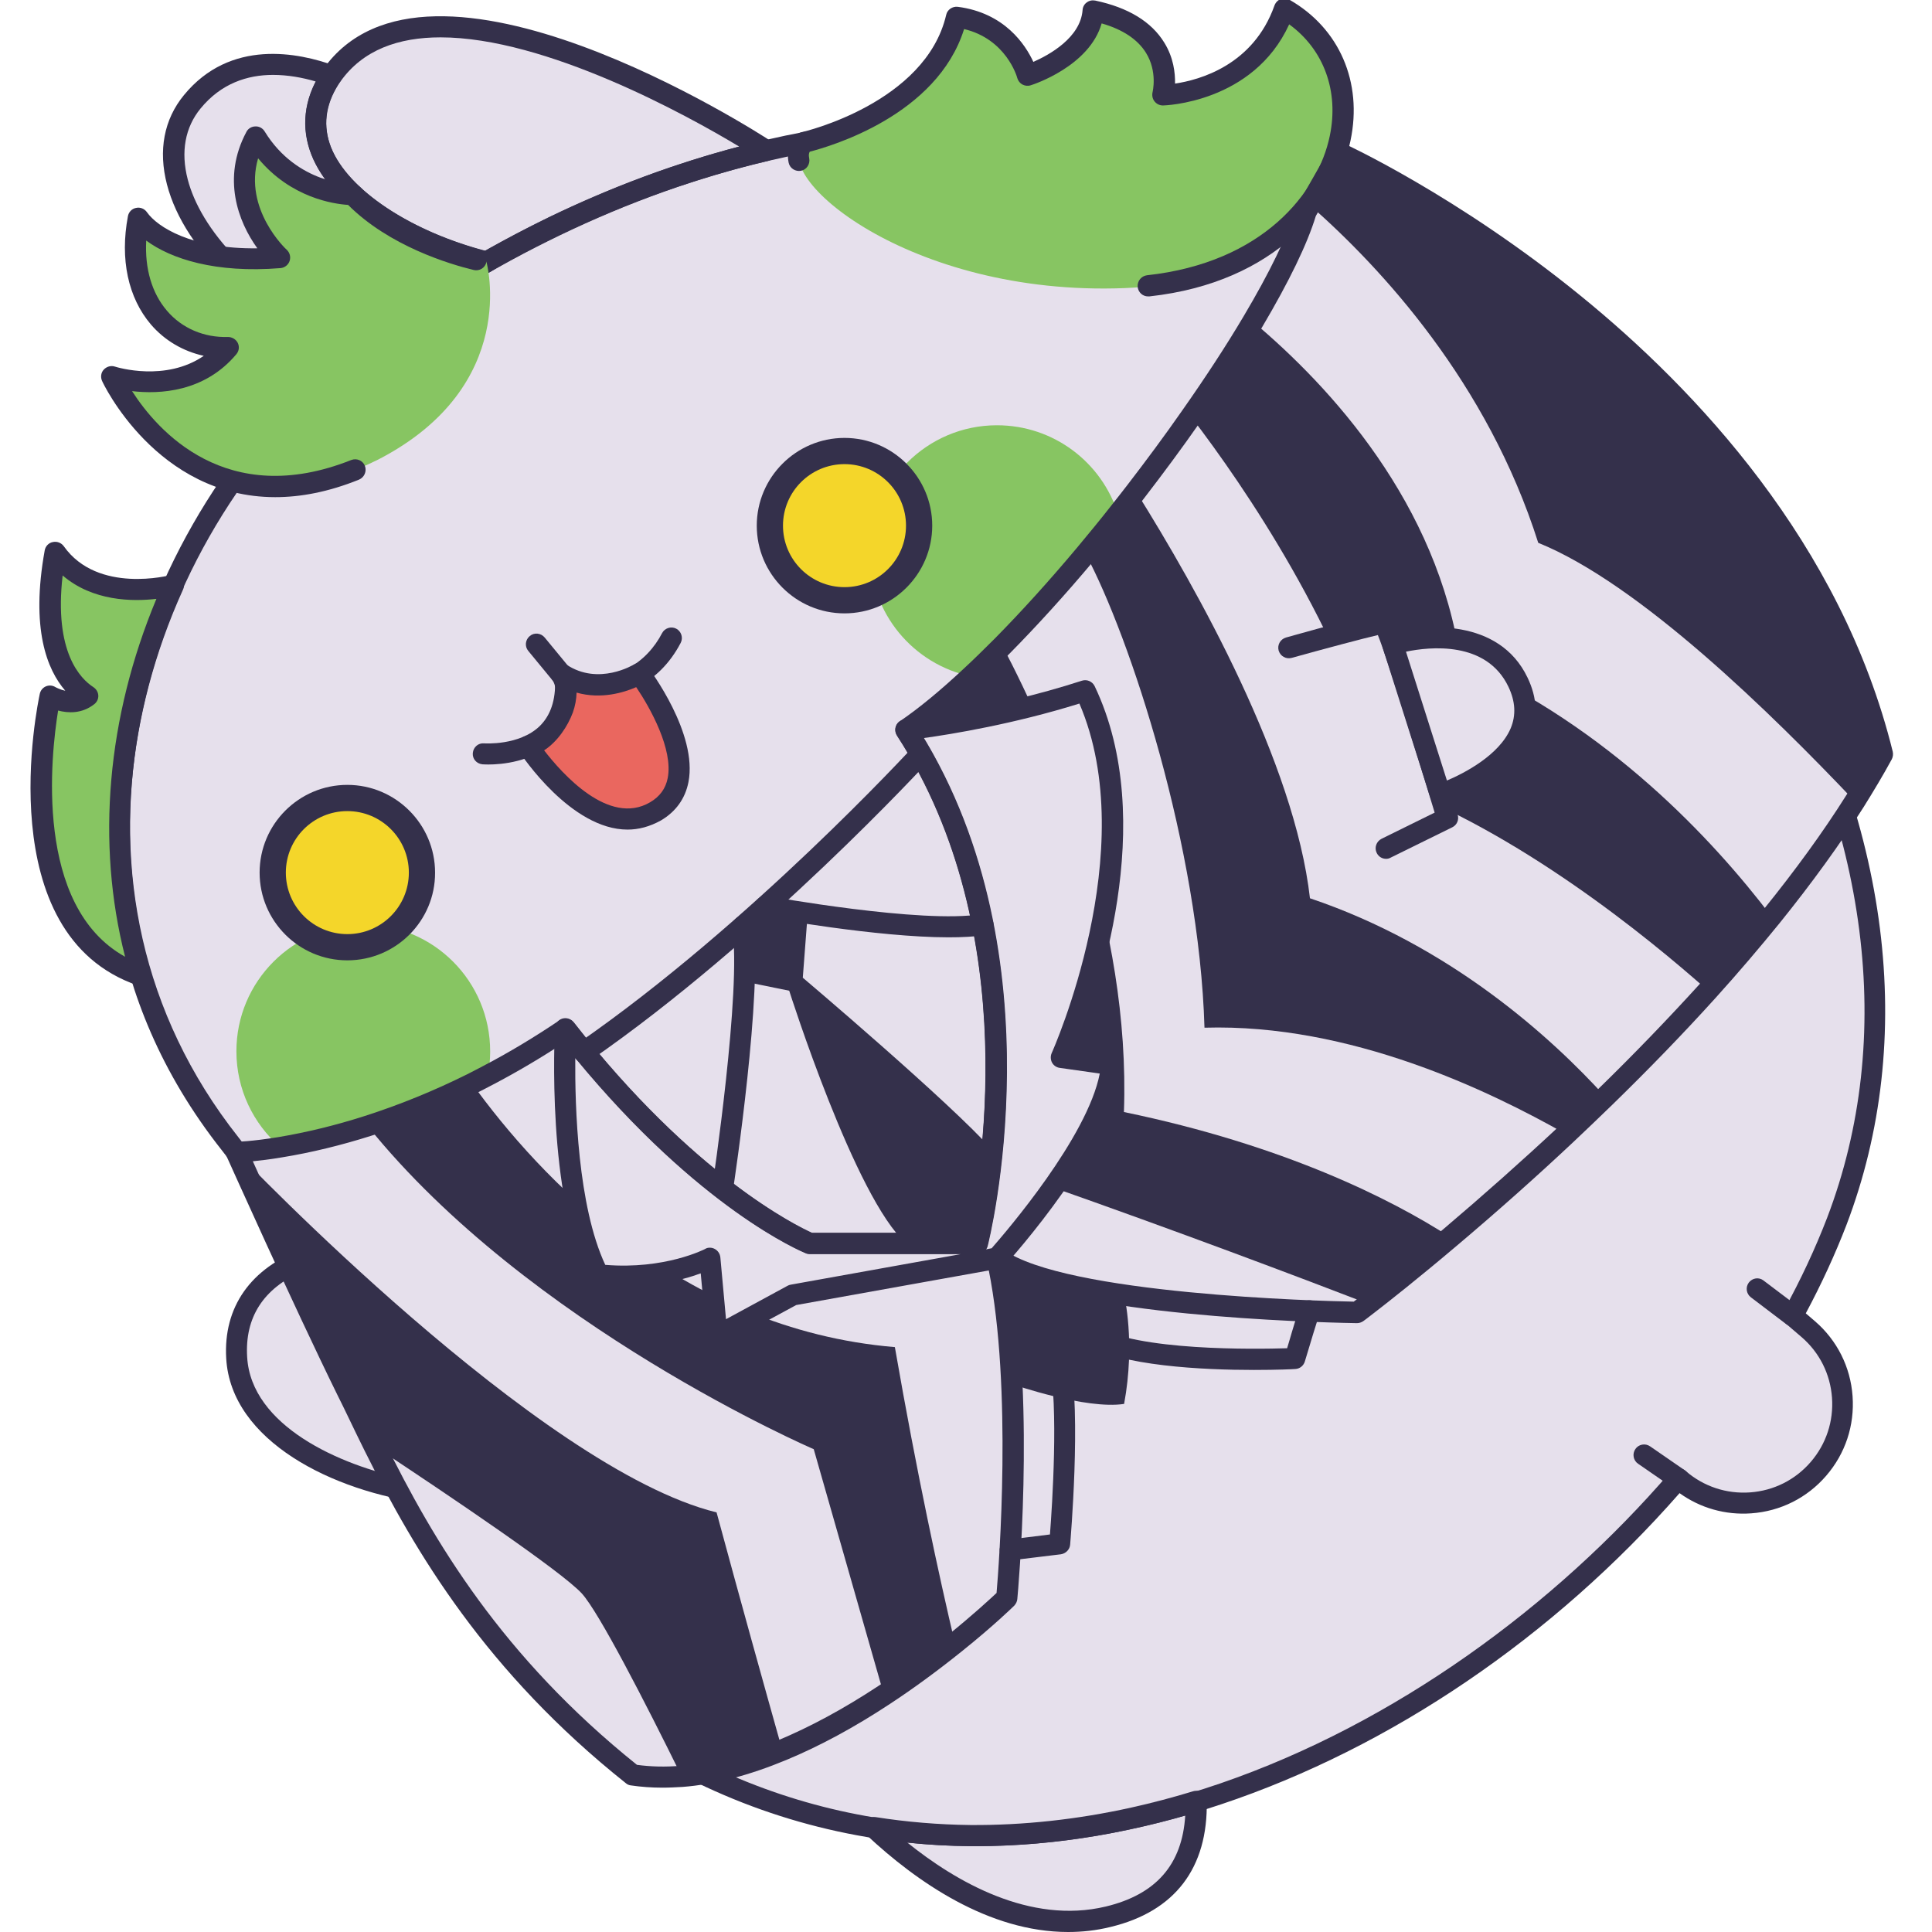 <?xml version="1.0" encoding="utf-8"?>

<svg version="1.1" id="Слой_1" xmlns="http://www.w3.org/2000/svg" xmlns:xlink="http://www.w3.org/1999/xlink" x="0px" y="0px"
	 viewBox="0 0 1024 1024" style="enable-background:new 0 0 1024 1024;" xml:space="preserve">
<style type="text/css">
	.st0{fill:#E6E0EC;}
	.st1{fill:#34304B;}
	.st2{fill:#87C562;}
	.st3{fill:#F4D62A;}
	.st4{fill:#EA675F;}
</style>
<g>
	<path class="st0" d="M976.4,740.4c1,13.4-3.1,27.2-12.6,38.1c-18.9,21.9-52.1,24.4-74,5.4l-0.2-0.1c-65.9,76.4-157.2,141-255.6,171
		c-23.9,7.3-48.3,12.6-72.9,15.5c-24.2,2.8-48.6,3.4-72.9,1.4c-8.3-0.7-16.7-1.7-25-3c-35.8-5.7-71.1-17.4-105.3-36
		c-68.5-44.2-104-91.6-131.5-141.3c-22.1-40-39-81.7-63.7-124.5c-11.4-20-24.6-40.2-40.8-60.6c-22.5-28.4-37.8-58.5-47.1-89.3
		c-21.4-70.2-11.3-143.6,17.3-206.9c20.1-44.6,49.5-84.1,83.5-114c4-3.5,8.8-7.5,14.2-11.8c16.7-13.2,39.8-29.4,68-45.4
		c11.2-6.4,23.2-12.8,35.9-18.9c33-15.9,70.9-30.4,112.4-40.1c77-17.9,166.1-19.1,258.7,18.2c225.5,91,387.1,343.8,308.6,549.4
		c-6.4,16.7-14.2,33.4-23.3,50l8.3,7.1C969.3,713.9,975.4,727,976.4,740.4z"/>
	<path class="st0" d="M406.1,79.8c-41.5,9.7-79.4,24.2-112.4,40.1c-12.7,6.2-24.7,12.5-35.9,18.9c-57.4-14.6-110.3-54.4-83.2-97.1
		c0.4-0.5,0.7-1.1,1.1-1.6C228.6-35.2,403,77.8,406.1,79.8z"/>
	<path class="st0" d="M257.8,138.8c-28.2,16-51.3,32.2-68,45.4C108.2,151.9,73.4,88.7,101.9,54C124,27,156.5,33.1,175.8,40.1
		c-0.4,0.5-0.7,1.1-1.1,1.6C147.6,84.5,200.5,124.3,257.8,138.8z"/>
	<path class="st1" d="M257.8,144.4c-0.5,0-0.9-0.1-1.4-0.2c-45-11.4-80.9-35.8-91.3-62c-5.7-14.4-4.1-29.5,4.8-43.5
		c0.5-0.7,0.8-1.3,1.3-1.9c55.7-79.3,230.5,33.4,237.9,38.3c1.9,1.2,2.8,3.4,2.4,5.6c-0.4,2.2-2.1,4-4.2,4.5
		c-37.1,8.7-74.6,22-111.3,39.7c-12.4,6-24.4,12.3-35.5,18.7C259.8,144.2,258.8,144.4,257.8,144.4z M233.5,19.8
		c-22.1,0-41.2,6.5-53.2,23.6c-0.4,0.5-0.7,1-1,1.5c-6.9,10.9-8.2,22.1-3.8,33.3c8.9,22.3,41.5,44.1,81.5,54.8
		c10.8-6.1,22.3-12.2,34.2-18c33.2-16,66.9-28.5,100.6-37.3C363.9,60.9,289.2,19.8,233.5,19.8z"/>
	<path class="st1" d="M189.8,189.8c-0.7,0-1.4-0.1-2.1-0.4c-51.8-20.5-89.8-55.6-99.2-91.6c-4.7-18.1-1.6-34.5,9-47.4
		c24.6-30,60.7-22.6,80.1-15.5c1.6,0.6,2.9,1.9,3.4,3.6c0.5,1.7,0.2,3.5-0.8,4.9c-0.3,0.5-0.7,1-1,1.4c-6.9,10.9-8.2,22.1-3.8,33.3
		c9,22.7,42.7,44.9,83.7,55.3c2.2,0.6,3.9,2.4,4.2,4.7c0.3,2.3-0.8,4.5-2.8,5.6c-30.4,17.3-53.4,34-67.3,45
		C192.3,189.4,191.1,189.8,189.8,189.8z M144.7,39.7c-13.6,0-27.5,4.5-38.4,17.8c-8.2,10-10.6,23-6.8,37.6
		c6.5,25.1,33.4,59.8,89.5,82.8c12.5-9.7,31-23.1,54.8-37.3c-39-12.5-69.1-34.6-78.6-58.4c-5.1-12.9-4.4-26.3,2.2-39
		C160.3,41.1,152.5,39.7,144.7,39.7z"/>
	<path class="st0" d="M226.4,791.3c-43.1-5.6-98.5-29.7-101-71.7c-1.8-31.3,18.9-46,37.3-52.8c5.1,8.9,9.9,17.7,14.4,26.4
		c10.7,20.5,20.2,40.7,29.9,60.6C213.3,766.5,219.6,779,226.4,791.3z"/>
	<path class="st0" d="M633.9,954.8c0.6,27.9-10.5,52.5-46.6,61.1c-49.6,11.8-96.8-21.8-124.2-47.3c17,2.7,34,4.1,51,4.3
		c29,0.2,58.1-3.1,86.7-9.4C612,961,623,958.1,633.9,954.8z"/>
	<path class="st1" d="M226.4,796.9c-0.2,0-0.5,0-0.7,0c-49.2-6.3-103.3-33.1-105.8-76.9c-1.6-27.2,12.9-47.9,41-58.3
		c2.6-0.9,5.4,0.1,6.8,2.5c4.9,8.6,9.8,17.6,14.5,26.6c7.5,14.5,14.5,29,21.3,42.9c2.9,5.9,5.8,11.9,8.6,17.8
		c5.4,11,11.9,24,19.2,37.2c1,1.8,0.9,4.1-0.3,5.8C230,796,228.3,796.9,226.4,796.9z M160.3,673.8c-20.7,9.1-30.6,24.4-29.3,45.5
		c2.1,36.2,48.6,57.4,85.1,64.7c-5.2-9.9-9.9-19.3-14-27.6c-2.9-5.9-5.8-11.9-8.7-17.8c-6.7-13.9-13.7-28.3-21.2-42.7
		C168.4,688.4,164.4,681,160.3,673.8z"/>
	<path class="st1" d="M566.1,1024c-42.1,0-80.4-26.7-106.7-51.3c-1.8-1.7-2.3-4.3-1.2-6.5c1.1-2.2,3.5-3.4,5.9-3.1
		c16.4,2.6,33.3,4,50.2,4.2c27.9,0.2,56.7-2.9,85.5-9.3c10.8-2.4,21.8-5.3,32.6-8.6c1.7-0.5,3.5-0.2,4.9,0.8c1.4,1,2.3,2.7,2.3,4.4
		c0.7,35.5-16.9,58.5-50.9,66.7C581.1,1023.2,573.6,1024,566.1,1024z M480.9,976.6c25.7,20.7,65,43.5,105.2,33.9
		c26.6-6.4,40.5-22.2,42.1-48.2c-8.7,2.5-17.4,4.7-26.1,6.6c-29.5,6.6-59.2,9.8-88,9.6C503,978.4,491.9,977.8,480.9,976.6z"/>
	<path class="st1" d="M517.5,978.5c-57.4,0-112.2-13.7-162.3-40.9c-0.1-0.1-0.2-0.1-0.4-0.2C260,876,227.6,809.1,193.3,738.2
		c-20.1-41.6-41-84.6-75.7-128.5C52.4,527.2,52.1,440.3,63.3,382c14-72.5,53.6-141.8,108.6-190.1c36.9-32.3,104.5-76.5,183.9-103.4
		c108.2-36.7,212.8-35.2,311.1,4.4c111.4,44.9,210.2,130.2,271,234c64,109.1,78.4,223.7,40.7,322.5c-5.9,15.3-13.1,31-21.5,46.7
		l4.9,4.2c11.7,10.1,18.8,24.2,19.9,39.7c1.1,15.5-3.8,30.4-14,42.2c-10.1,11.7-24.2,18.8-39.7,19.9c-13.7,1-27-2.8-38-10.7
		c-67,76.4-153.1,134.9-242.9,164.9C603.2,971.1,559.7,978.5,517.5,978.5z M360.8,927.9c185.9,101.1,402.2-5.7,524.6-147.8
		c1-1.1,2.3-1.8,3.8-1.9c1.5-0.1,2.9,0.4,4.1,1.3c0,0,0.2,0.2,0.2,0.2c9.5,8.2,21.6,12.2,34.1,11.3c12.5-0.9,23.9-6.6,32.1-16.1
		c8.2-9.5,12.2-21.6,11.3-34.1c-0.9-12.5-6.6-23.9-16.1-32.1l-8.3-7.1c-2-1.7-2.5-4.6-1.2-6.9c9.1-16.5,16.8-33.1,23-49.2
		c36.5-95.6,22.3-206.7-39.9-312.9c-59.6-101.7-156.4-185.3-265.5-229.3C567,64.6,464.9,63.2,359.4,99
		c-77.8,26.4-144,69.6-180.1,101.2c-107.7,94.5-157,270.9-53,402.5c35.5,44.9,56.6,88.4,77,130.6
		C236.9,802.7,268.6,868.3,360.8,927.9z"/>
	<path class="st2" d="M259.8,557.3c0,4.3-0.4,8.5-1.2,12.6c-2.8,1.5-5.7,2.9-8.5,4.3c-20.1,10-38.9,17.2-55.4,22.5
		c-18.7,5.9-34.5,9.3-46.3,11.2c-14.1-12.3-23.1-30.4-23.1-50.7c0-37.1,30.1-67.2,67.3-67.2S259.8,520.1,259.8,557.3z"/>
	<path class="st2" d="M592.6,272.5c-5.7,7.1-11.4,14.2-17.2,21.1c-14.7,17.5-29.6,34-44.1,48.7c-5.6,5.7-11.2,11.1-16.7,16.2
		c-30.5-6.4-53.4-33.4-53.4-65.8c0-37.1,30.1-67.3,67.2-67.3C558.5,225.4,584,245.1,592.6,272.5z"/>
	<path class="st1" d="M184.1,509c-25.7,0-46.5-20.9-46.5-46.5c0-25.7,20.9-46.5,46.5-46.5s46.5,20.9,46.5,46.5
		C230.7,488.1,209.8,509,184.1,509z"/>
	<circle class="st3" cx="184.1" cy="462.5" r="32.6"/>
	<path class="st1" d="M447.6,325.1c-25.7,0-46.5-20.9-46.5-46.5s20.9-46.5,46.5-46.5s46.5,20.9,46.5,46.5S473.2,325.1,447.6,325.1z"
		/>
	<circle class="st3" cx="447.6" cy="278.6" r="32.6"/>
	<path class="st1" d="M258.8,405.2c-1.8,0-2.9-0.1-3.1-0.1c-3.1-0.3-5.4-2.9-5.1-6c0.3-3.1,2.9-5.4,6-5.1c0.2,0,18.6,1.3,29.4-9.1
		c5.8-5.6,8.6-13.9,8.2-24.5c-0.1-1.9,0.8-3.7,2.4-4.8c1.5-1.1,3.5-1.3,5.3-0.6c23.8,9.4,41.3-4.5,49-19.4c1.4-2.7,4.8-3.8,7.5-2.4
		c2.7,1.4,3.8,4.8,2.4,7.5c-11.5,22.1-33.2,32.3-55.6,27c-0.9,10.4-4.8,18.9-11.5,25.3C282.1,404,265.6,405.2,258.8,405.2z"/>
	<path class="st1" d="M299.7,365.7c-1.6,0-3.2-0.7-4.3-2L280,345c-2-2.4-1.6-5.9,0.8-7.9c2.4-2,5.9-1.6,7.9,0.8l15.4,18.7
		c2,2.4,1.6,5.9-0.8,7.9C302.2,365.3,300.9,365.7,299.7,365.7z"/>
	<path class="st4" d="M279.9,395.5c0,0,35.1,53.6,67.5,34.5s-8.6-72.9-8.6-72.9s-21.5,13.4-41.7,0
		C305.5,368.4,293.8,391.7,279.9,395.5z"/>
	<path class="st1" d="M332.6,439.7c-29.9,0-56-39.2-57.3-41.2c-1-1.5-1.2-3.4-0.5-5c0.6-1.7,2-2.9,3.8-3.4
		c5.6-1.5,11.7-8.3,14.5-16.1c2-5.6,1.8-10.7-0.4-13.7c-1.6-2.2-1.4-5.2,0.5-7.2c1.9-2,4.9-2.3,7.1-0.8c17,11.3,35.5,0,35.7-0.1
		c2.4-1.5,5.6-0.9,7.4,1.4c1.1,1.4,26.5,35.2,21.5,60.9c-1.7,8.7-6.6,15.6-14.5,20.3C344.3,438.2,338.4,439.7,332.6,439.7z
		 M288.4,397.7c9.4,12.2,34.3,40.4,56.2,27.5c5.1-3,8.2-7.2,9.3-12.8c3-15.2-9.3-37.3-16.7-48.2c-6.4,2.8-18.5,6.6-31.6,2.9
		c-0.1,3.4-0.7,7-2,10.6C300.9,384.9,295.6,393,288.4,397.7z"/>
	<path class="st2" d="M186.9,103.1c0,0-32.3,0.5-51.4-30.6c-17.3,32.2,7.7,59.5,12.7,64c-44,3.6-67.7-10.4-74.9-20.9
		c-8.2,43.6,17.7,69.6,47.7,68.6c-23.2,27.6-61.8,15.4-61.8,15.4s42.2,93.1,141.2,44c75.8-39.1,57.4-104.9,57.4-104.9
		S213.3,131,186.9,103.1z"/>
	<path class="st1" d="M145.9,263.5c-63,0-91.5-60.8-91.8-61.6c-0.9-2-0.6-4.4,0.9-6c1.5-1.6,3.8-2.3,5.9-1.6
		c1.2,0.4,26.9,8.2,47.1-5.7c-10.9-2.4-20.7-8.1-28-16.6c-12.1-14.2-16.5-34.6-12.2-57.4c0.4-2.2,2.1-4,4.3-4.4
		c2.2-0.5,4.5,0.4,5.8,2.3c5.4,7.7,23.6,19.6,58.5,19.1c-10.2-14.1-18.9-37.2-5.8-61.7c0.9-1.8,2.8-2.9,4.8-2.9c2-0.1,3.9,1,4.9,2.7
		c17.2,28,46.2,28,46.6,27.9c1.5,0,3.1,0.6,4.1,1.7c19.7,20.8,50.5,30,62.7,33c3,0.7,4.8,3.7,4.1,6.7c-0.7,3-3.7,4.8-6.7,4.1
		c-12.9-3.1-44.8-12.7-66.6-34.5c-7.6-0.5-30.3-3.7-47.7-24.7c-7.9,27,14.9,48.3,15.2,48.5c1.6,1.5,2.2,3.8,1.5,5.9
		s-2.6,3.6-4.8,3.8c-34.5,2.8-58.1-4.9-71.2-14.6c-0.8,14.9,3,27.9,11,37.2c7.9,9.3,19.7,14.3,32.3,13.9c2.2,0,4.2,1.2,5.2,3.1
		c1,2,0.7,4.3-0.7,6c-16.9,20.2-40.8,21.3-55.3,19.6c13.2,20.6,49.8,62.9,116.2,36.5c2.9-1.1,6.1,0.3,7.2,3.1
		c1.1,2.9-0.3,6.1-3.1,7.3C174,260.8,159.2,263.5,145.9,263.5z"/>
	<path class="st2" d="M426.4,75.6c0,0,68.7-15.4,80.6-66.3c30.4,3.8,37.6,30.9,37.6,30.9s33-10.4,34.9-34.3
		c46.2,9.8,36.8,44.7,36.8,44.7s48.5-0.7,64.3-45.7c62.1,35.5,30.4,143.3-84.5,147.8S406.6,92.4,426.4,75.6z"/>
	<path class="st1" d="M608.5,157.1c-2.8,0-5.2-2.1-5.5-5c-0.3-3.1,1.9-5.8,4.9-6.2c61.6-6.7,90.7-43.9,96.9-73.8
		c5-23.8-3.2-45.9-21.5-59.2c-19.1,41.8-66.4,43-66.9,43c-1.8,0-3.4-0.8-4.5-2.2c-1.1-1.4-1.4-3.2-1-4.9c0-0.1,2.7-10.8-3.5-20.8
		c-4.4-7.1-12.3-12.4-23.5-15.6c-6.5,22.7-36.2,32.4-37.6,32.8c-1.5,0.5-3,0.3-4.4-0.4c-1.3-0.7-2.3-2-2.7-3.4
		c-0.2-0.9-6-20.7-28.2-26c-14.4,45.9-71,62.2-81.8,65c-0.4,0.6-0.7,1.7-0.3,3.5c0.6,3-1.3,6-4.3,6.6c-3,0.6-6-1.3-6.6-4.3
		c-1.2-6.1,0.4-11.4,4.7-15c0.7-0.6,1.5-1,2.4-1.2c0.7-0.1,65.5-15.3,76.4-62.1c0.6-2.8,3.3-4.6,6.1-4.3
		c24.9,3.2,35.9,20.1,40.1,29.2c8.4-3.7,25-12.8,26.1-27.5c0.1-1.6,0.9-3.1,2.2-4c1.3-1,2.9-1.3,4.5-1C598,4,610.3,11.5,617.1,22.6
		c4.9,7.9,5.8,16,5.7,21.7c12.9-1.9,41.5-9.7,52.7-41.4c0.6-1.6,1.8-2.8,3.3-3.4c1.6-0.6,3.3-0.4,4.7,0.4
		c26.4,15.1,38.8,43.7,32.3,74.6c-7,33.5-39.1,75.2-106.6,82.6C608.9,157.1,608.7,157.1,608.5,157.1z"/>
	<path class="st2" d="M74.8,517c-75.1-25.7-48.3-148.1-48.3-148.1s11.3,6.8,19.8,0c-12.8-8.2-25.6-29.4-17-76.3
		c20.6,29.1,62.8,17.4,62.8,17.4C63.5,373.3,53.4,446.7,74.8,517z"/>
	<path class="st1" d="M74.8,522.6c-0.6,0-1.2-0.1-1.8-0.3c-78.9-27-53-149.4-51.9-154.6c0.4-1.8,1.6-3.2,3.2-3.9s3.5-0.6,5.1,0.4
		c0,0,2.3,1.3,5.2,1.9c-9.7-11.2-18.4-32.9-10.9-74.4c0.4-2.2,2.1-4,4.3-4.4c2.2-0.5,4.5,0.4,5.8,2.2c18,25.5,56.3,15.4,56.7,15.3
		c2.1-0.6,4.3,0.1,5.7,1.8c1.4,1.6,1.7,4,0.8,5.9c-30.4,67.2-36.4,139.3-17,203c0.6,2,0,4.2-1.5,5.6C77.6,522,76.3,522.6,74.8,522.6
		z M30.8,376.6C27,400.1,17.9,480.3,66.3,507.1c-15.4-60.3-9.6-126.9,16.6-189.7c-12.6,1.5-33.8,1.3-49.7-12.4
		c-4.7,40.7,9.5,54.8,16.3,59.2c1.5,1,2.5,2.6,2.6,4.4c0.1,1.8-0.7,3.5-2.1,4.6C43.4,378.4,36.1,378,30.8,376.6z"/>
	<path class="st1" d="M997.8,399.6c-4.5,8.3-9.5,16.7-14.8,25c-13,20.6-28,41.1-44.2,61c-10.8,13.4-22.2,26.6-33.7,39.4
		c-17.9,19.8-36.4,38.8-54.4,56.3c-7,6.8-14,13.4-20.8,19.8c-22.6,21.1-43.7,39.7-61.4,54.6C748.5,672.6,733,685,725,691.1
		c-3.8,2.9-5.8,4.5-5.8,4.5s-154.2-2.1-190.8-28.7c0.3,1.5,0.6,3,0.9,4.5c0,0,0,0,0,0.1c14.1,69.6,4.2,175.4,4.2,175.4
		s-10.4,10.2-27.5,24c-10.4,8.4-23.2,18.1-37.6,27.5c-16.4,10.8-34.8,21.2-53.9,29.2c-17.4,7.3-35.5,12.5-53.3,13.9
		c-8.8,0.7-17.4,0.6-26-0.8c-75.4-60-112.7-125.6-137-174.3c-5.3-10.6-9.9-20.3-14.2-29.1C160.4,689,126.4,613,125.3,610.6
		c0-0.1,0-0.1,0-0.1s8.5-0.2,23.1-2.6c11.8-2,27.7-5.3,46.3-11.2c16.5-5.3,35.3-12.5,55.4-22.5c2.8-1.4,5.6-2.8,8.5-4.3
		c13.2-6.9,27-15,41.1-24.6C369.8,635.1,429.2,659,429.2,659h88.7c0,0,39.9-152.6-37.7-272.2c0,0-0.1-0.1-0.1-0.1
		c10.7-7.3,22.3-16.9,34.5-28.3c5.5-5.1,11-10.5,16.7-16.2c14.5-14.7,29.4-31.2,44.1-48.7c5.8-6.9,11.6-14,17.2-21.1
		c3.2-4,6.3-8,9.5-12c10.2-13.1,20-26.5,29.2-39.6c12.3-17.5,23.4-34.6,32.8-50.4c13.6-22.9,23.6-43.1,28-58.1
		c0.7-1.3,1.4-2.5,2.1-3.7c15.7-27.6,15.7-27.6,15.7-27.6S945.6,188.2,997.8,399.6z"/>
	<g>
		<path class="st0" d="M361.3,941.5c-8.8,0.7-17.4,0.6-26-0.8c-75.4-60-112.7-125.6-137-174.3c40.6,26.8,99.5,66.6,110.1,78.2
			C317.4,854.5,341.5,901.3,361.3,941.5z"/>
		<path class="st0" d="M468.5,898.3c-16.4,10.8-34.8,21.2-53.9,29.2c-9.6-34.1-22.2-79.3-34.8-125.9c-93.8-23-252-188.4-254.4-191
			c0-0.1,0-0.1,0-0.1s27.6-0.6,69.4-13.8C280.2,703,431.3,768.1,431.3,768.1L468.5,898.3z"/>
		<path class="st0" d="M533.6,846.8c0,0-10.4,10.2-27.5,24c-8.3-35.2-20.1-89.4-31.8-156.8c-113.6-9.5-188.7-90.6-224.1-139.7
			c15.8-7.8,32.4-17.3,49.5-28.9C369.8,635.1,429.2,659,429.2,659h88.7l11.5,12.3c0,0,0,0,0,0.1C543.5,741,533.6,846.8,533.6,846.8z
			"/>
		<path class="st0" d="M719.2,695.6c0,0-154.2-2.1-190.8-28.7c0.3,1.5,0.6,3,0.9,4.5L517.9,659c0,0,39.9-152.6-37.7-272.2
			c2.5,2.6,87.5,92.2,74,241.2c69.7,24.5,133.5,48.6,170.9,63C721.3,694,719.2,695.6,719.2,695.6z"/>
		<path class="st0" d="M830,601.1c-22.6,21.1-43.7,39.7-61.4,54.6c-31.2-20.2-88.2-48.8-172.9-66.3c3.6-99.7-37.1-195.1-64.4-247.1
			c14.5-14.7,29.4-31.2,44.1-48.7c23.6,44,60.2,155.7,63,251.1C715.7,542.4,789.6,578.2,830,601.1z"/>
		<path class="st0" d="M905.2,525c-17.9,19.8-36.4,38.8-54.4,56.3c-28.6-31.5-82.2-80.2-156.5-105.2
			c-8.1-71.6-59.5-163.4-92.2-215.6c10.2-13.1,20-26.5,29.2-39.6c28.7,37.5,79.2,111.7,102.5,194.1
			C804.7,440.7,873.3,496.7,905.2,525z"/>
		<path class="st0" d="M983,424.6c-13,20.6-28,41.1-44.2,61c-31.2-41-86.3-100-164.7-134.9c-11.9-83.8-68.9-145.7-110.1-180.3
			c13.6-22.9,23.6-43.1,28-58.1c0.7-1.3,1.4-2.5,2.1-3.7c38.3,33.6,94.3,94.3,121.2,179.1C868.8,309.3,939,378.2,983,424.6z"/>
	</g>
	<path class="st0" d="M562.4,560.5c0,0,0,0,26.7,3.8c-3.2,39.2-60.7,102.5-60.7,102.5l-108.4,19.5l-40,21.7l-3.8-41.2
		c0,0-23.5,12.5-59.1,8.7c-22.2-43.2-17.4-130.2-17.4-130.2C369.8,635.1,429.2,659,429.2,659h88.7c0,0,39.9-152.6-37.7-272.2
		c0,0,46-4.9,94.9-20.8C613.9,447.4,562.4,560.5,562.4,560.5z"/>
	<path class="st1" d="M380,713.6c-0.9,0-1.8-0.2-2.6-0.7c-1.7-0.9-2.8-2.5-2.9-4.4l-3.1-33.6c-10,3.7-29.5,8.8-54.8,6.1
		c-1.9-0.2-3.5-1.3-4.4-3c-22.6-44-18.2-129.5-18.1-133.1c0.1-2.3,1.7-4.3,3.9-5c2.2-0.7,4.6,0.1,6.1,1.9
		c63.6,81.5,118.5,108.1,126.3,111.6h83.1c5.5-25.1,30.3-158.3-38-263.6c-1.1-1.6-1.2-3.7-0.4-5.4c0.8-1.8,2.5-2.9,4.5-3.1
		c0.5,0,46-5,93.8-20.5c2.7-0.9,5.6,0.4,6.8,2.9c34.4,72.1,0.8,166.3-9.8,192.4l19.5,2.8c2.9,0.4,5,3,4.8,6
		c-3.3,40.6-59.7,103.2-62.1,105.8c-0.8,0.9-1.9,1.5-3.1,1.7L422,691.7L382.7,713C381.9,713.4,380.9,713.6,380,713.6z M376.2,661.3
		c0.9,0,1.8,0.2,2.7,0.7c1.6,0.9,2.7,2.5,2.9,4.4l3,32.8l32.6-17.7c0.5-0.3,1.1-0.5,1.7-0.6l90.2-16.2h-80.1c-0.7,0-1.4-0.1-2.1-0.4
		c-2.4-1-56.3-23.4-122.2-103.5c-0.2,25.7,1.3,78.4,15.9,109.6c31.6,2.6,52.7-8.3,52.9-8.4C374.4,661.5,375.3,661.3,376.2,661.3z
		 M489.5,391.2c71.8,119.2,34.2,267.7,33.8,269.2c-0.2,0.7-0.5,1.3-0.8,1.8l3.1-0.6c7.9-9,50.7-58.8,57.3-92.6l-21.2-3
		c-1.7-0.2-3.3-1.3-4.1-2.8c-0.8-1.5-0.9-3.4-0.2-5c0.5-1.1,48.1-107.6,14.7-185.3C537.5,383.7,504.7,389.1,489.5,391.2z"/>
	<path class="st1" d="M309.5,563.2c-1.8,0-3.5-0.8-4.6-2.4c-1.8-2.5-1.1-6,1.4-7.8c91.2-63.1,176.7-156.2,177.6-157.1
		c2.1-2.3,5.6-2.4,7.9-0.4c2.3,2.1,2.4,5.6,0.4,7.9c-0.9,0.9-87.2,94.9-179.4,158.7C311.7,562.8,310.6,563.2,309.5,563.2z"/>
	<path class="st1" d="M383,635.6c-0.3,0-0.6,0-0.8-0.1c-3-0.5-5.1-3.3-4.7-6.4c0.2-1,15.7-104.9,10.6-137.1c-0.5-3,1.6-5.9,4.6-6.4
		c3-0.5,5.9,1.6,6.4,4.6c5.4,34-9.9,136.2-10.6,140.6C388.1,633.6,385.7,635.6,383,635.6z"/>
	<path class="st1" d="M502.7,496.8c-37.9,0-95.3-10.4-98.1-10.9c-3-0.6-5-3.5-4.5-6.5c0.6-3,3.5-5,6.5-4.5
		c0.8,0.1,82.4,14.9,113.5,9.6c3.1-0.5,5.9,1.5,6.4,4.6c0.5,3-1.5,5.9-4.6,6.4C516.6,496.5,510,496.8,502.7,496.8z"/>
	<path class="st1" d="M394.7,520.3l23.6,4.8c0,0,35.1,110.6,62,133.9c37.7,0,37.7,0,37.7,0s7-37.5,8-49.4
		c-22.2-25.1-100.5-91.4-100.5-91.4l2.6-34.1l-15.8-2.5c0,0-4.6,1.8-9.8,4s-10,8.4-9,17.3C394.6,511.9,394.7,520.3,394.7,520.3z"/>
	<path class="st1" d="M537,733.8c0,0,38.6,13.4,58.8,10.3c6.1-32.8,0-57.8,0-57.8s-49.9-4-67.3-19.5
		C536.6,702.2,537,733.8,537,733.8z"/>
	<path class="st0" d="M683.1,343.3c0,0,47.6-13.3,50.3-12.9c3.1,0.9,33.8,103.2,33.8,103.2l-32.5,16L704,427.8L683.1,343.3z"/>
	<path class="st1" d="M734.7,455.2c-2.1,0-4-1.1-5-3.1c-1.4-2.8-0.2-6.1,2.5-7.5l28.2-13.9c-10-33.1-25-81.5-30.1-94.1
		c-7.8,1.8-27.7,7.1-45.7,12.1c-3,0.8-6-0.9-6.9-3.9c-0.8-3,0.9-6,3.9-6.9c48.8-13.7,51.3-13.3,52.7-13c0.2,0,0.4,0.1,0.6,0.1
		c3.7,1.1,4.8,1.4,21.9,55.6c8,25.4,15.7,51.1,15.8,51.3c0.8,2.6-0.4,5.4-2.9,6.6l-32.5,16C736.4,455,735.5,455.2,734.7,455.2z
		 M733.4,336L733.4,336z"/>
	<path class="st0" d="M738.1,341.4c0,0,49.5-15.3,66.5,20.1c19,39.6-41.1,59.5-41.1,59.5L738.1,341.4z"/>
	<path class="st1" d="M763.4,426.6c-0.9,0-1.7-0.2-2.5-0.6c-1.3-0.7-2.3-1.9-2.8-3.3l-25.3-79.6c-0.4-1.4-0.3-3,0.4-4.3
		c0.7-1.3,1.9-2.3,3.3-2.7c18.7-5.8,58.1-8.4,73.1,23c5.2,10.8,5.7,21.3,1.4,31.2c-10.2,23.9-44.4,35.5-45.8,36
		C764.6,426.5,764,426.6,763.4,426.6z M745.2,345.4l21.7,68.3c9.2-3.9,27.7-13.4,33.8-27.7c2.9-7,2.5-14.2-1.2-22
		C787.8,339.5,757.7,342.8,745.2,345.4z"/>
	<path class="st1" d="M351.2,947.5c-5.8,0-11.4-0.4-16.8-1.2c-1-0.1-1.9-0.5-2.6-1.1c-74-58.9-111.6-122.1-138.5-176.2
		c-3.2-6.4-6.1-12.5-8.9-18.3c-1.8-3.8-3.6-7.4-5.3-10.8c-23.9-48.6-58.1-125.1-58.9-126.8c-0.8-1.7-0.7-3.6,0.3-5.2
		c1-1.7,2.7-2.7,4.7-2.7c0.1,0,8.3-0.2,22.3-2.5c14.9-2.5,30.2-6.2,45.5-11.1c18.5-5.9,36.9-13.4,54.6-22.2c2.7-1.4,5.5-2.8,8.3-4.3
		c13.8-7.2,27.4-15.4,40.6-24.3c2.4-1.6,5.7-1.1,7.5,1.2c63.4,81.2,118.5,108,126.3,111.6h83.1c5.5-25.1,30.3-158.3-37.9-263.5
		c-0.7-1.1-1.1-2.3-1-3.6c0.1-1.7,1-3.2,2.4-4.2c10-6.8,21.4-16.2,33.8-27.8c5.2-4.8,10.6-10.1,16.5-16
		c14.1-14.3,28.8-30.5,43.8-48.4c5.9-7.1,11.7-14.1,17.1-21c3.2-4,6.3-8,9.4-12c10-13,19.8-26.2,29-39.4
		c12.3-17.5,23.3-34.3,32.6-50c13.9-23.4,23.4-43,27.5-56.8c0.1-0.4,0.3-0.8,0.5-1.2L705,78.3c1.4-2.5,4.5-3.5,7.2-2.3
		c0.6,0.3,60.4,27.7,125.6,80.8c60.4,49.1,138.1,130.9,165.4,241.6c0.3,1.4,0.1,2.8-0.5,4c-4.5,8.3-9.6,16.8-14.9,25.3
		c-12.5,19.7-27.5,40.4-44.6,61.6c-10.4,12.8-21.8,26.2-33.9,39.6c-17,18.8-35.4,37.8-54.7,56.6c-6.8,6.6-13.8,13.3-20.8,19.9
		c-19.6,18.4-40.3,36.8-61.6,54.8c-20.8,17.6-36.3,29.8-43.7,35.5c-3.8,3-5.9,4.5-5.9,4.5c-1,0.7-2.2,1.1-3.4,1.1
		c-5.9-0.1-133.3-2.1-182.9-23.7c12.1,69.3,3.3,165.7,2.9,169.9c-0.1,1.3-0.7,2.5-1.6,3.5c-0.4,0.4-10.8,10.6-27.9,24.3
		c-12.7,10.2-25.5,19.6-38,27.8c-18.8,12.4-37.3,22.4-54.9,29.7c-19.5,8.1-38,13-55,14.3C358.2,947.3,354.7,947.5,351.2,947.5z
		 M337.6,935.4c7.3,1,15.1,1.2,23.2,0.5c15.8-1.3,33.1-5.8,51.6-13.5c17-7.1,34.8-16.7,53-28.7c12.3-8.1,24.8-17.2,37.2-27.2
		c13-10.5,22.2-19,25.6-22.2c1.3-15,8.4-108.7-4.2-171.4c0-0.2-0.1-0.3-0.1-0.5h0c-0.3-1.5-0.6-2.9-0.9-4.3
		c-0.5-2.3,0.4-4.6,2.4-5.9c1.9-1.3,4.5-1.2,6.4,0.1c32.6,23.7,167.9,27.3,185.7,27.6c1-0.7,2.4-1.8,4.2-3.3
		c7.3-5.7,22.7-17.8,43.4-35.2c21.1-17.9,41.7-36.2,61.2-54.4c7-6.6,14-13.2,20.7-19.7c19.1-18.6,37.3-37.5,54.2-56.1
		c12-13.3,23.2-26.4,33.5-39.1c16.8-20.8,31.6-41.1,43.8-60.5c4.8-7.6,9.4-15.3,13.5-22.8c-27-106.5-102.3-185.6-160.9-233.3
		c-53.8-43.8-103.8-69.8-118.8-77.2l-14.9,26.2c-4.5,14.8-14.1,34.6-28.4,58.8c-9.5,15.9-20.6,33-33.1,50.7
		c-9.3,13.3-19.2,26.7-29.3,39.8c-3.1,4.1-6.3,8.1-9.5,12.1c-5.5,6.9-11.3,14-17.3,21.2c-15.1,18-30.1,34.5-44.4,49
		c-6,6.1-11.5,11.4-16.8,16.4c-11,10.3-21.4,18.9-30.7,25.7c74.3,119.6,36,270.7,35.6,272.2c-0.6,2.5-2.9,4.2-5.4,4.2h-88.7
		c-0.7,0-1.4-0.1-2.1-0.4c-2.4-1-59.8-24.8-128.6-111.4c-12.2,8-24.7,15.4-37.3,22c-2.9,1.5-5.7,3-8.5,4.4
		c-18.3,9.1-37.2,16.7-56.2,22.8c-15.8,5-31.7,8.9-47.1,11.4c-6.4,1.1-11.7,1.7-15.6,2.1c9.2,20.4,35.8,79.3,55.5,119.3
		c1.7,3.5,3.5,7.1,5.3,10.9c2.8,5.7,5.7,11.8,8.9,18.1C229.6,816.6,266.1,878.1,337.6,935.4z"/>
	<path class="st1" d="M535.4,827.1c-2.8,0-5.2-2.1-5.5-4.9c-0.4-3.1,1.8-5.8,4.9-6.2l21.7-2.7c1.2-15.5,4.6-67-0.3-92.2
		c-0.6-3,1.4-6,4.4-6.5c3-0.6,6,1.4,6.5,4.4c6,31.2,0.3,97,0.1,99.7c-0.2,2.6-2.3,4.7-4.9,5.1L536,827
		C535.8,827.1,535.6,827.1,535.4,827.1z"/>
	<path class="st1" d="M664.7,726.1c-26.8,0-70.7-2-90.4-13.9c-2.6-1.6-3.5-5-1.9-7.7c1.6-2.6,5-3.5,7.7-1.9
		c22.4,13.6,85.6,12.5,102.1,12c0.7-2.4,1.7-5.6,2.6-8.8c1-3.2,1.9-6.4,2.7-8.8c1.5-4.7,2.6-8,6.9-7.8c3.1,0.1,5.5,2.7,5.3,5.8
		c0,0.9-0.3,1.7-0.7,2.4c-0.8,2.3-4.3,13.9-7.4,24.2c-0.7,2.3-2.7,3.9-5.1,4C685.6,725.7,676.9,726.1,664.7,726.1z M694,700.4
		c1.2,0,2.3-0.3,3.1-0.8C696.2,700.1,695.1,700.4,694,700.4z"/>
	<path class="st1" d="M889.8,789.5c-1.1,0-2.2-0.3-3.2-1l-18.4-12.7c-2.5-1.7-3.2-5.2-1.4-7.8c1.7-2.5,5.2-3.2,7.8-1.4l18.4,12.7
		c2.5,1.7,3.2,5.2,1.4,7.8C893.3,788.7,891.5,789.5,889.8,789.5z"/>
	<path class="st1" d="M950.1,702.9c-1.2,0-2.4-0.4-3.4-1.1L928,687.6c-2.5-1.9-2.9-5.4-1.1-7.8c1.9-2.5,5.4-3,7.8-1.1l18.8,14.2
		c2.5,1.9,2.9,5.4,1.1,7.8C953.5,702.2,951.8,702.9,950.1,702.9z"/>
</g>
</svg>
